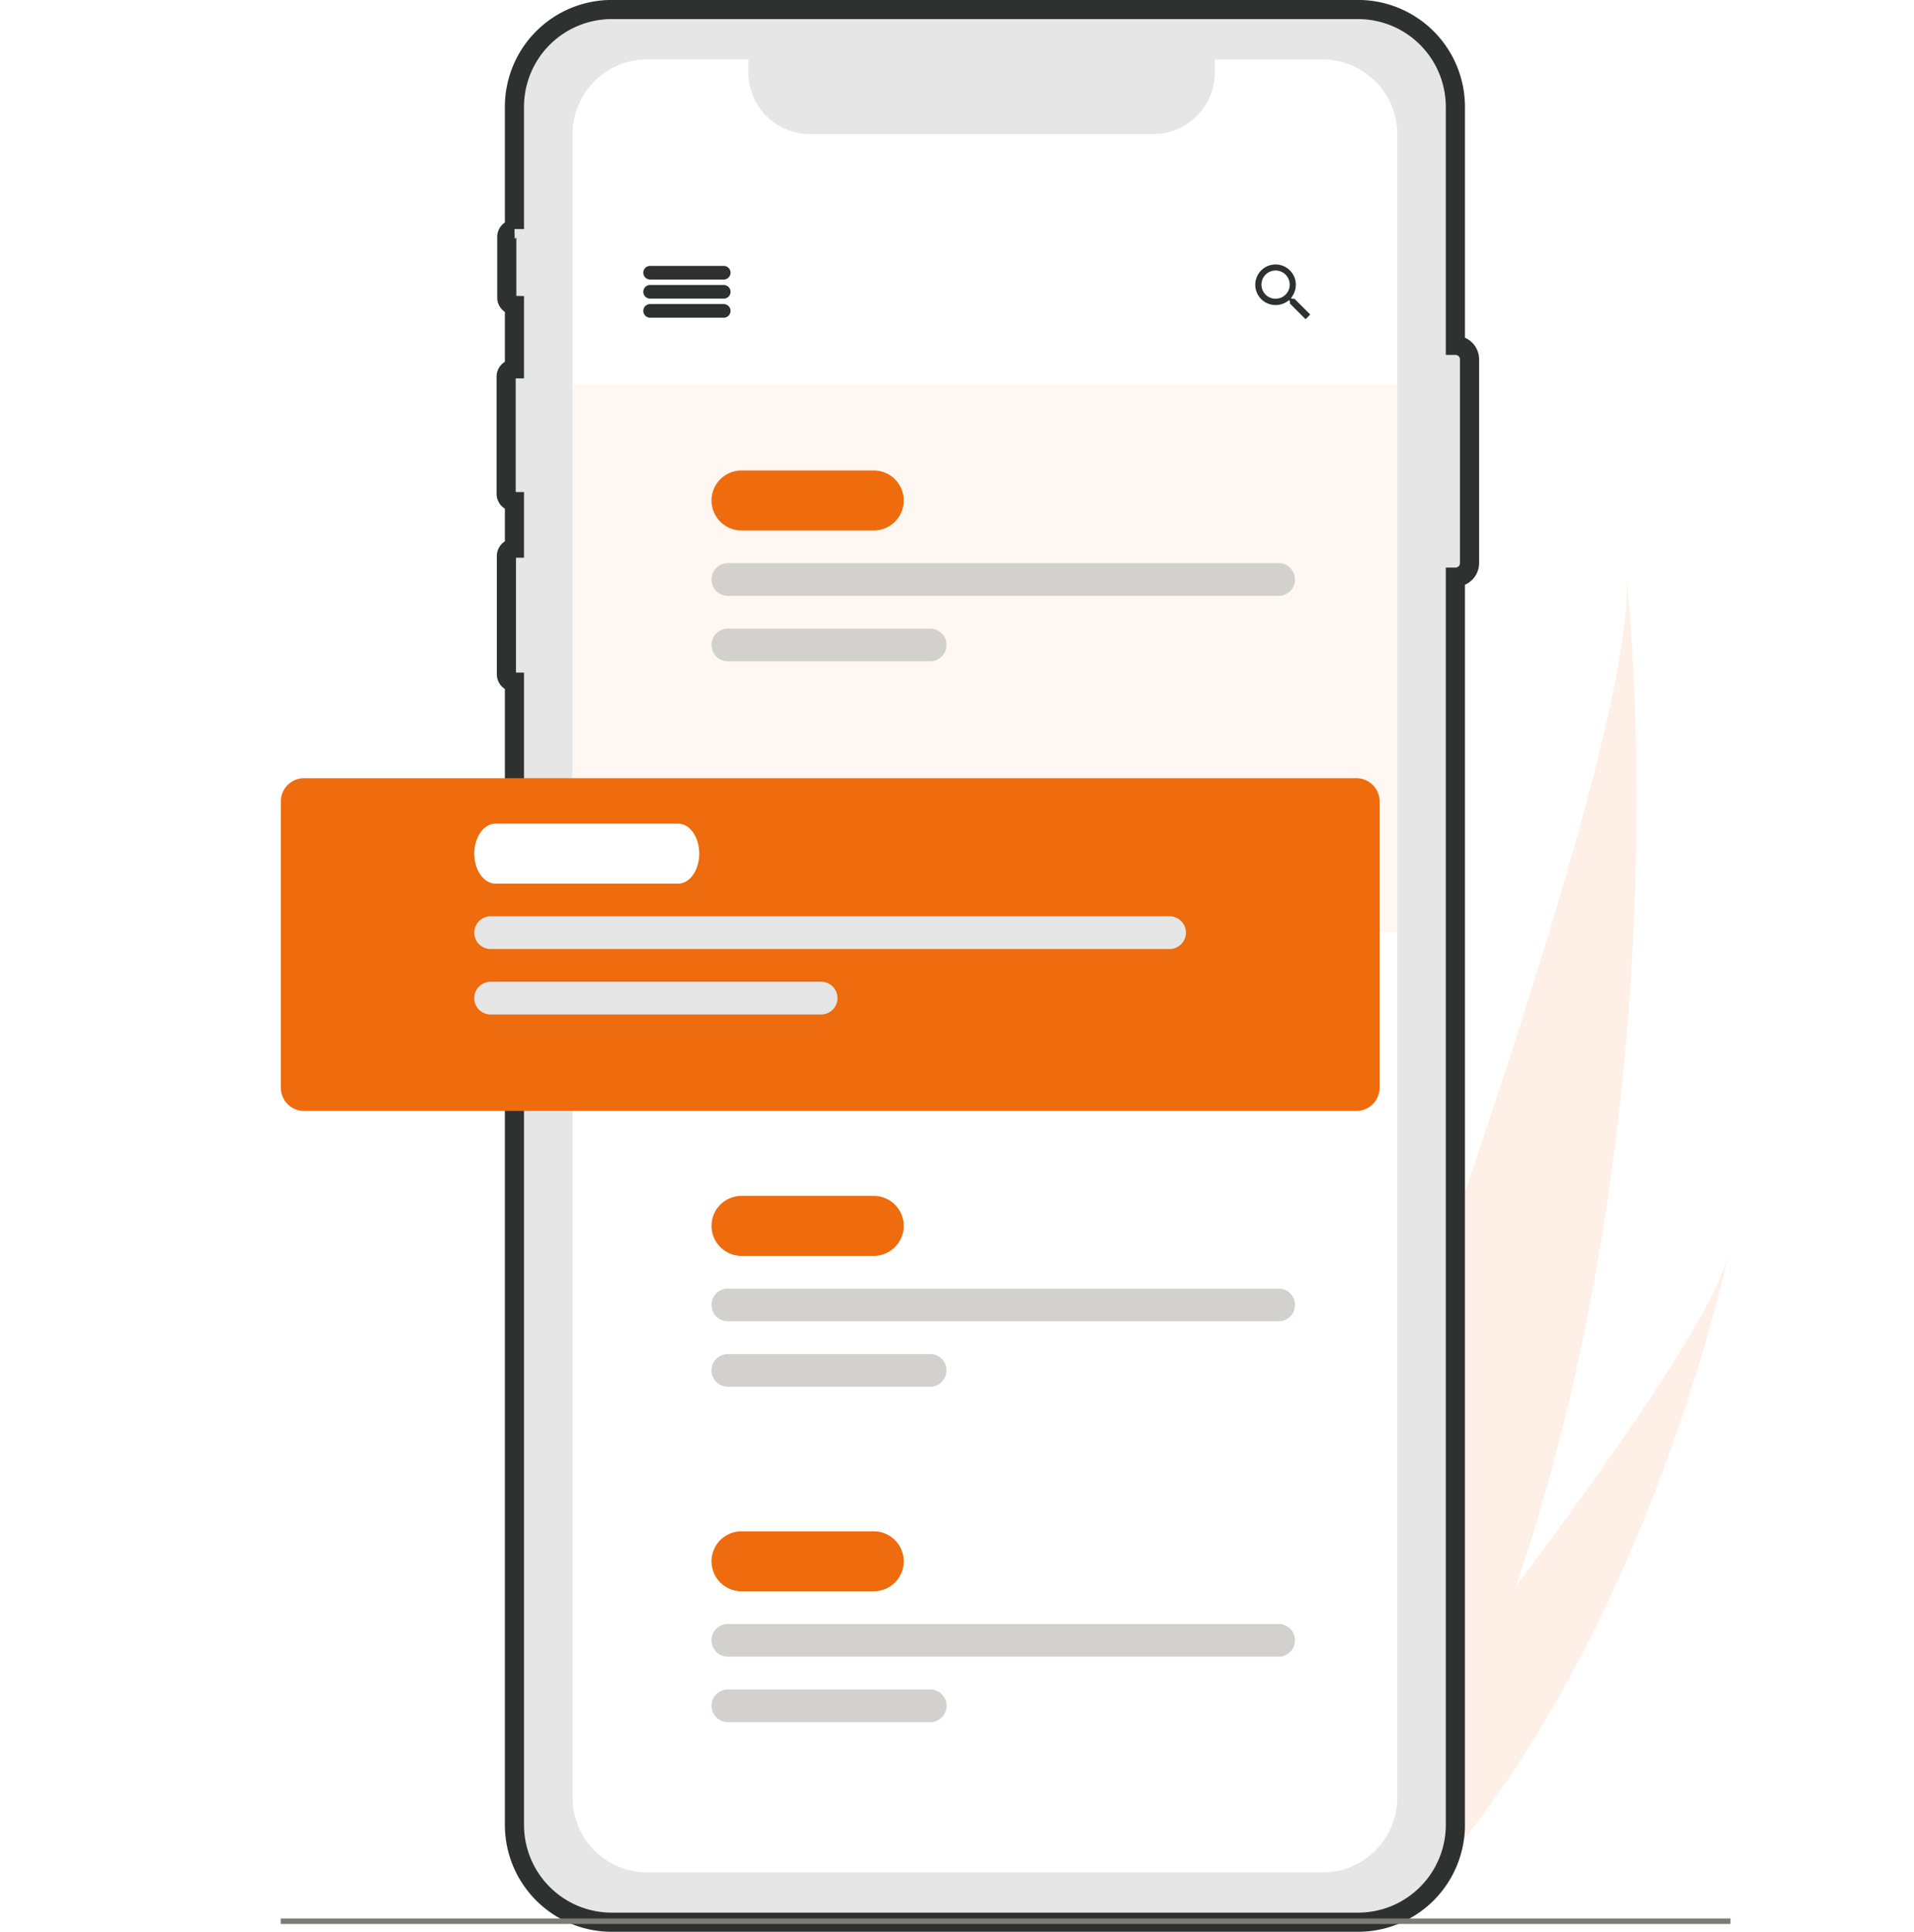 <svg xmlns="http://www.w3.org/2000/svg" xmlns:xlink="http://www.w3.org/1999/xlink" width="150" height="151.367" viewBox="0 0 150 151.367"><defs><style>.a{fill:#fff;}.b{fill:#fef0e6;}.c,.i{fill:#e6e6e6;}.c{stroke:#2f3030;stroke-width:1.5px;}.d{fill:#7e7b77;}.e{fill:#2f3030;}.f{fill:#fff7f2;}.g{fill:#ee6c0e;}.h{fill:#d3d1cd;}.j{filter:url(#a);}</style><filter id="a" x="14.5" y="53.475" width="101.112" height="41.069" filterUnits="userSpaceOnUse"><feOffset dy="2" input="SourceAlpha"/><feGaussianBlur stdDeviation="2.5" result="b"/><feFlood flood-opacity="0.239"/><feComposite operator="in" in2="b"/><feComposite in="SourceGraphic"/></filter></defs><g transform="translate(-885 -1718.25)"><path class="a" d="M0,0H150V150H0Z" transform="translate(885 1719)"/><g transform="translate(835.694 1719)"><path class="b" d="M798.781,386.032a131.729,131.729,0,0,1-11.2,24.59c-.1.178-.209.353-.316.531l-11.617-3.675c.067-.168.14-.356.219-.562,4.686-12.118,32.956-85.949,31.687-100.506C807.687,307.6,812.109,347.034,798.781,386.032Z" transform="translate(-630.802 -262.092)"/><path class="b" d="M808.131,606.719c-.158.161-.32.321-.483.478l-8.715-2.757c.118-.143.255-.31.413-.5,2.581-3.152,10.255-12.59,17.748-22.52,8.053-10.671,15.9-21.909,17-26.527C833.87,555.943,826.993,587.908,808.131,606.719Z" transform="translate(-649.3 -457.48)"/><path class="c" d="M588.581,125.311h-.01V106.63A7.626,7.626,0,0,0,580.945,99H522.457a7.626,7.626,0,0,0-7.626,7.626v9.577a.618.618,0,0,0-.6.617v4.744a.618.618,0,0,0,.6.617v4.969H514.8a.619.619,0,0,0-.619.619v9.173a.619.619,0,0,0,.619.619h.031v3.643h-.01a.619.619,0,0,0-.619.619v9.263a.619.619,0,0,0,.619.619h.01v89.536a7.626,7.626,0,0,0,7.626,7.626h58.488a7.626,7.626,0,0,0,7.626-7.626V143.477h.01a1.1,1.1,0,0,0,1.1-1.1V126.412A1.1,1.1,0,0,0,588.581,125.311Z" transform="translate(-425.208 -99.004)"/><rect class="d" width="113.62" height="0.427" transform="translate(71.306 149.573)"/><path class="a" d="M603.165,123.131V253.474a5.857,5.857,0,0,1-5.857,5.855H544.389a5.857,5.857,0,0,1-5.857-5.855V123.131a5.857,5.857,0,0,1,5.857-5.857h7.919V118.3a4.825,4.825,0,0,0,4.823,4.823h26.923a4.823,4.823,0,0,0,4.812-4.823v-1.017h8.442A5.857,5.857,0,0,1,603.165,123.131Z" transform="translate(-444.355 -113.37)"/><path class="e" d="M570.8,194.064h-5.769a.534.534,0,0,1,0-1.068H570.8a.534.534,0,0,1,0,1.068Z" transform="translate(-464.775 -172.912)"/><path class="e" d="M570.8,201.064h-5.769a.534.534,0,0,1,0-1.068H570.8a.534.534,0,0,1,0,1.068Z" transform="translate(-464.775 -178.416)"/><path class="e" d="M570.8,208.064h-5.769a.534.534,0,0,1,0-1.068H570.8a.534.534,0,0,1,0,1.068Z" transform="translate(-464.775 -183.921)"/><path class="e" d="M792,195.154h-.194l-.075-.062a1.626,1.626,0,0,0,.38-1.045,1.59,1.59,0,1,0-1.581,1.6,1.652,1.652,0,0,0,1.043-.38l.073.062v.2l1.227,1.229.368-.368Zm-1.47,0a1.107,1.107,0,1,1,1.1-1.111v0a1.1,1.1,0,0,1-1.094,1.107Z" transform="translate(-641.25 -172.495)"/><path class="f" d="M603.165,120.281v42.933H538.532V120.281Z" transform="translate(-444.355 -90.885)"/><path class="g" d="M602.215,272.7H591.85a2.35,2.35,0,0,1,0-4.7h10.365a2.35,2.35,0,0,1,0,4.7Z" transform="translate(-484.433 -231.886)"/><path class="h" d="M633.945,304.56H590.782a1.282,1.282,0,0,1,0-2.564h43.163a1.282,1.282,0,0,1,0,2.564Z" transform="translate(-484.433 -258.621)"/><path class="h" d="M606.637,328.56H590.782a1.282,1.282,0,0,1,0-2.564h15.855a1.282,1.282,0,0,1,0,2.564Z" transform="translate(-484.433 -277.493)"/><path class="g" d="M602.215,538.7H591.85a2.35,2.35,0,0,1,0-4.7h10.365a2.35,2.35,0,1,1,0,4.7Z" transform="translate(-484.433 -441.048)"/><path class="h" d="M633.945,570.56H590.782a1.282,1.282,0,0,1,0-2.564h43.163a1.282,1.282,0,0,1,0,2.564Z" transform="translate(-484.433 -467.783)"/><path class="h" d="M606.637,594.56H590.782a1.282,1.282,0,0,1,0-2.564h15.855a1.282,1.282,0,0,1,0,2.564Z" transform="translate(-484.433 -486.655)"/><path class="g" d="M602.215,661.7H591.85a2.35,2.35,0,0,1,0-4.7h10.365a2.35,2.35,0,0,1,0,4.7Z" transform="translate(-484.433 -537.766)"/><path class="h" d="M633.945,693.56H590.782a1.282,1.282,0,0,1,0-2.564h43.163a1.282,1.282,0,0,1,0,2.564Z" transform="translate(-484.433 -564.501)"/><path class="h" d="M606.637,717.56H590.782a1.282,1.282,0,1,1,0-2.564h15.855a1.282,1.282,0,1,1,0,2.564Z" transform="translate(-484.433 -583.372)"/><g class="j" transform="matrix(1, 0, 0, 1, 49.31, -0.75)"><path class="g" d="M515.8,397.565h-82.48a1.818,1.818,0,0,1-1.816-1.816V373.312a1.818,1.818,0,0,1,1.816-1.816H515.8a1.818,1.818,0,0,1,1.816,1.816v22.436A1.818,1.818,0,0,1,515.8,397.565Z" transform="translate(-409.5 -312.52)"/></g><path class="a" d="M518.478,402.2H504.15c-.91,0-1.65-1.054-1.65-2.35s.74-2.35,1.65-2.35h14.328c.91,0,1.65,1.054,1.65,2.35S519.388,402.2,518.478,402.2Z" transform="translate(-416.023 -333.715)"/><path class="i" d="M556.988,434.06H503.782a1.282,1.282,0,1,1,0-2.564h53.206a1.282,1.282,0,0,1,0,2.564Z" transform="translate(-416.023 -360.45)"/><path class="i" d="M529.68,458.06h-25.9a1.282,1.282,0,1,1,0-2.564h25.9a1.282,1.282,0,0,1,0,2.564Z" transform="translate(-416.023 -379.322)"/></g></g></svg>